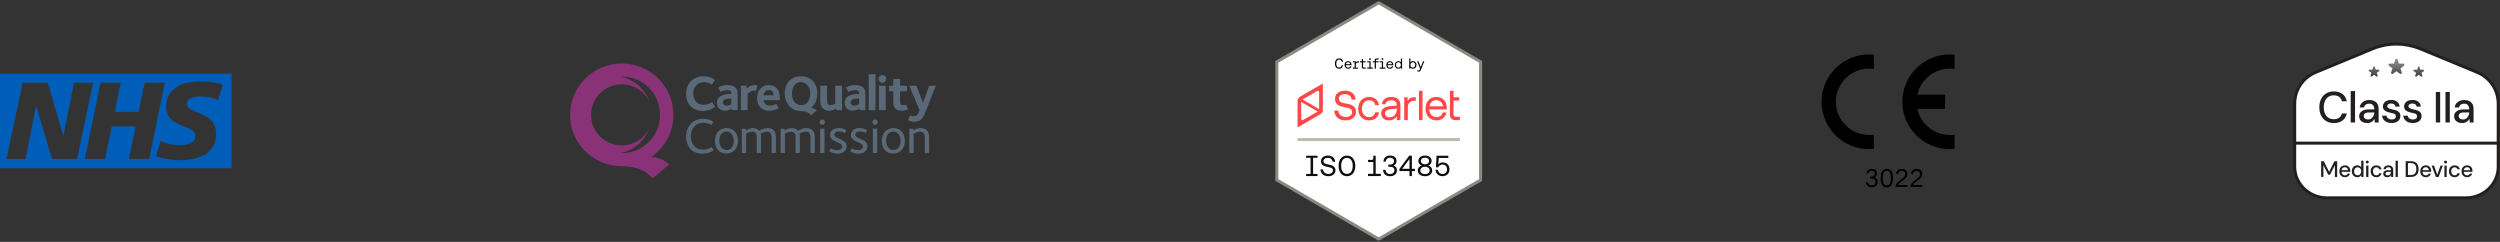 <svg width="827" height="80" viewBox="0 0 827 80" fill="none" xmlns="http://www.w3.org/2000/svg">
<rect x="0" y="0" width="827" height="80" fill="#333333" stroke="none"/>
<g clip-path="url(#clip0_8480_21013)">
<path d="M76.583 55.645V24.354H0V55.645H76.583ZM30.79 27.378L25.502 52.566H17.201L11.989 35.137H11.924L8.454 52.566H2.165L7.485 27.378H15.808L20.922 44.84H20.987L24.49 27.378H30.779H30.79ZM54.519 27.378L49.34 52.566H42.66L44.879 41.782H36.98L34.761 52.566H28.081L33.259 27.378H39.94L37.981 37.014H45.88L47.849 27.378H54.529H54.519ZM73.721 28.062L72.111 33.073C70.827 32.466 69.076 31.925 66.606 31.925C63.962 31.925 61.819 32.323 61.819 34.343C61.819 37.908 71.502 36.583 71.502 44.232C71.502 51.197 65.105 52.996 59.316 52.996C56.738 52.996 53.779 52.378 51.603 51.694L53.18 46.572C54.497 47.444 57.151 48.018 59.327 48.018C61.503 48.018 64.648 47.621 64.648 45.027C64.648 40.987 54.965 42.499 54.965 35.402C54.965 28.901 60.611 26.958 66.084 26.958C69.163 26.958 72.057 27.29 73.732 28.073L73.721 28.062Z" fill="#005EB8"/>
</g>
<g clip-path="url(#clip1_8480_21013)">
<path d="M240.397 42.361C238.041 42.361 236.516 44.07 236.516 46.599C236.516 49.128 238.02 50.805 240.276 50.805C242.531 50.805 244.14 49.128 244.14 46.599C244.14 44.07 242.652 42.361 240.391 42.361H240.397ZM240.36 49.619C238.972 49.619 237.936 48.386 237.936 46.547C237.936 44.707 238.856 43.521 240.312 43.521C241.769 43.521 242.721 44.765 242.721 46.609C242.721 48.454 241.869 49.619 240.36 49.619ZM289.455 39.534C288.971 39.534 288.587 39.915 288.587 40.396C288.587 40.877 288.971 41.264 289.455 41.264C289.939 41.264 290.322 40.882 290.322 40.396C290.322 39.91 289.939 39.534 289.455 39.534ZM232.52 49.504C230.059 49.504 228.524 47.738 228.524 45.031C228.524 42.324 230.364 40.61 232.641 40.61C234.213 40.61 235.196 41.274 235.333 41.358L235.985 40.328C235.853 40.198 234.765 39.299 232.557 39.299C229.481 39.299 226.988 41.462 226.988 45.167C226.988 48.872 229.349 50.832 232.341 50.832C234.602 50.832 235.969 49.802 236.085 49.672L235.433 48.642C235.312 48.71 234.129 49.504 232.525 49.504H232.52ZM295.581 42.361C293.225 42.361 291.7 44.07 291.7 46.599C291.7 49.128 293.204 50.805 295.46 50.805C297.715 50.805 299.319 49.128 299.319 46.599C299.319 44.07 297.831 42.361 295.575 42.361H295.581ZM295.544 49.619C294.156 49.619 293.12 48.386 293.12 46.547C293.12 44.707 294.04 43.521 295.491 43.521C296.942 43.521 297.899 44.765 297.899 46.609C297.899 48.454 297.048 49.619 295.538 49.619H295.544ZM304.609 42.361C303.236 42.361 302.216 43.093 302.085 43.176V42.575H300.812V50.623H302.232V44.258C302.3 44.206 303.32 43.558 304.356 43.558C304.856 43.558 305.277 43.74 305.492 43.96C305.907 44.378 305.929 45.042 305.929 46.055V50.628H307.348V45.956C307.348 44.66 307.317 43.829 306.544 43.061C306.291 42.816 305.723 42.366 304.603 42.366L304.609 42.361ZM253.941 42.361C252.722 42.361 251.801 42.873 251.134 43.291C250.766 42.795 250.161 42.361 249.141 42.361C247.868 42.361 246.764 43.108 246.664 43.176V42.575H245.392V50.623H246.811V44.221C246.927 44.159 247.9 43.558 248.883 43.558C249.367 43.558 249.719 43.709 249.94 43.923C250.361 44.357 250.34 45.089 250.34 46.165V50.623H251.744V46.118C251.744 45.47 251.744 44.587 251.607 44.237C251.791 44.122 252.764 43.558 253.747 43.558C254.231 43.558 254.604 43.694 254.851 43.976C255.272 44.425 255.256 45.423 255.256 45.92V50.623H256.676V45.951C256.676 44.655 256.644 43.824 255.871 43.056C255.619 42.81 255.051 42.361 253.931 42.361H253.941ZM271.309 50.617H272.729V42.57H271.309V50.617ZM272.014 39.534C271.53 39.534 271.141 39.915 271.141 40.396C271.141 40.877 271.525 41.264 272.014 41.264C272.503 41.264 272.881 40.882 272.881 40.396C272.881 39.91 272.497 39.534 272.014 39.534ZM266.777 42.361C265.557 42.361 264.636 42.873 263.969 43.291C263.601 42.795 263.001 42.361 261.981 42.361C260.709 42.361 259.604 43.108 259.505 43.176V42.575H258.232V50.623H259.652V44.221C259.773 44.159 260.74 43.558 261.723 43.558C262.207 43.558 262.56 43.709 262.78 43.923C263.201 44.357 263.185 45.089 263.185 46.165V50.623H264.589V46.118C264.589 45.47 264.589 44.587 264.452 44.237C264.636 44.122 265.609 43.558 266.592 43.558C267.076 43.558 267.444 43.694 267.697 43.976C268.112 44.425 268.096 45.423 268.096 45.92V50.623H269.516V45.951C269.516 44.655 269.484 43.824 268.712 43.056C268.464 42.81 267.891 42.361 266.771 42.361H266.777ZM276.026 44.55C276.026 43.95 276.53 43.469 277.514 43.469C278.497 43.469 279.338 43.95 279.438 44.017L279.969 43.072C279.885 43.004 278.986 42.356 277.414 42.356C275.757 42.356 274.59 43.27 274.59 44.634C274.59 47.195 278.586 46.829 278.586 48.475C278.586 49.191 277.903 49.672 277.03 49.672C275.863 49.672 275.042 49.159 274.874 49.055L274.338 50.037C274.443 50.121 275.51 50.832 277.114 50.832C278.718 50.832 280.074 49.938 280.074 48.37C280.074 45.81 276.026 46.092 276.026 44.55ZM288.755 50.617H290.175V42.57H288.755V50.617ZM282.919 44.55C282.919 43.95 283.418 43.469 284.407 43.469C285.396 43.469 286.226 43.95 286.331 44.017L286.863 43.072C286.778 43.004 285.879 42.356 284.307 42.356C282.651 42.356 281.483 43.27 281.483 44.634C281.483 47.195 285.48 46.829 285.48 48.475C285.48 49.191 284.796 49.672 283.923 49.672C282.756 49.672 281.93 49.159 281.767 49.055L281.231 50.037C281.331 50.121 282.404 50.832 284.007 50.832C285.611 50.832 286.962 49.938 286.962 48.37C286.962 45.81 282.919 46.092 282.919 44.55Z" fill="#5A6977"/>
<path d="M232.473 36.702C234.965 36.702 236.406 35.469 236.537 35.338L235.564 33.781C235.38 33.88 234.208 34.685 232.757 34.685C230.659 34.685 229.323 33.191 229.323 30.907C229.323 28.623 230.874 27.181 232.872 27.181C234.476 27.181 235.365 27.939 235.496 28.017L236.506 26.491C236.39 26.376 235.249 25.227 232.772 25.227C229.486 25.227 226.973 27.411 226.973 31.058C226.973 34.706 229.37 36.707 232.473 36.707V36.702ZM237.173 34.021C237.173 35.553 238.178 36.618 239.797 36.618C241.085 36.618 241.943 35.965 242.095 35.861V36.436H244.025V31.591C244.025 30.541 244.041 29.7 243.362 29.031C242.568 28.242 241.396 28.127 240.702 28.127C238.835 28.127 237.726 28.895 237.615 28.994L238.357 30.405C238.472 30.337 239.45 29.815 240.523 29.815C241.133 29.815 241.496 29.961 241.68 30.144C241.911 30.374 241.927 30.604 241.927 31.095H241.695C240.707 31.095 237.173 31.147 237.173 34.016V34.021ZM241.932 34.455C241.832 34.502 241.291 34.946 240.381 34.946C239.839 34.946 239.124 34.716 239.124 33.88C239.124 32.861 240.15 32.616 241.585 32.616H241.932V34.455ZM247.311 31.137C247.558 30.776 248.237 29.972 249.593 29.972C249.709 29.972 250.024 30.003 250.087 30.024L250.597 28.346C250.545 28.331 250.25 28.132 249.672 28.132C248.052 28.132 247.048 29.266 246.98 29.381V28.362H245.082V36.441H247.311V31.137ZM254.325 28.132C252.012 28.132 250.429 29.972 250.429 32.449C250.429 34.795 251.833 36.666 254.478 36.666C256.276 36.666 257.517 35.829 257.564 35.782L256.839 34.371C256.492 34.533 255.698 34.946 254.672 34.946C253.053 34.946 252.559 33.713 252.59 33.123H257.943C257.943 33.008 257.975 32.778 257.975 32.433C257.975 29.804 256.702 28.132 254.325 28.132ZM252.574 31.529C252.737 30.526 253.368 29.773 254.373 29.773C255.745 29.773 255.908 31.085 255.908 31.529H252.569H252.574ZM274.348 36.666C275.505 36.666 276.509 35.929 276.641 35.829V36.441H278.539V28.362H276.31V34.272C276.178 34.371 275.516 34.779 274.806 34.779C274.28 34.779 274.033 34.581 273.933 34.486C273.633 34.189 273.586 33.666 273.586 32.611V28.357H271.356V32.71C271.356 33.76 271.325 34.972 272.235 35.876C272.766 36.404 273.491 36.666 274.348 36.666ZM284.349 35.861V36.436H286.279V31.591C286.279 30.541 286.3 29.7 285.622 29.031C284.828 28.242 283.655 28.127 282.961 28.127C281.095 28.127 279.985 28.895 279.875 28.994L280.616 30.405C280.732 30.337 281.704 29.815 282.782 29.815C283.398 29.815 283.76 29.961 283.939 30.144C284.171 30.374 284.186 30.604 284.186 31.095H283.955C282.966 31.095 279.433 31.147 279.433 34.016C279.433 35.547 280.437 36.613 282.062 36.613C283.35 36.613 284.207 35.96 284.355 35.855L284.349 35.861ZM281.378 33.875C281.378 32.856 282.404 32.611 283.839 32.611H284.186V34.45C284.086 34.497 283.545 34.941 282.635 34.941C282.088 34.941 281.378 34.711 281.378 33.875ZM289.602 24.553H287.373V36.441H289.602V24.553ZM291.879 27.359C292.589 27.359 293.151 26.805 293.151 26.094C293.151 25.384 292.589 24.83 291.879 24.83C291.169 24.83 290.606 25.389 290.606 26.094C290.606 26.8 291.169 27.359 291.879 27.359ZM292.999 28.362H290.769V36.441H292.999V28.362ZM298.767 34.81C297.789 34.81 297.742 34.068 297.742 33.431V30.196H300.055V28.357H297.742V26.11H295.512V28.357H294.108V30.196H295.512V33.347C295.512 34.481 295.512 35.249 296.206 35.939C296.748 36.483 297.574 36.66 298.304 36.66C299.509 36.66 300.287 36.185 300.35 36.138L299.792 34.612C299.645 34.664 299.282 34.81 298.767 34.81ZM302.295 38.458C301.649 38.458 301.154 38.228 301.039 38.181L300.376 39.754C300.444 39.785 301.217 40.266 302.411 40.266C303.747 40.266 304.441 39.775 304.788 39.43C305.366 38.855 305.729 38.118 306.355 36.524L309.573 28.362H307.375L305.34 34.027L303.158 28.362H300.797L304.199 36.441C304.067 36.801 303.783 37.653 303.389 38.05C303.126 38.312 302.779 38.463 302.285 38.463L302.295 38.458ZM270.373 30.886C270.373 27.594 268.249 25.222 264.984 25.222C261.718 25.222 259.599 27.51 259.599 30.886C259.599 34.262 261.739 36.681 264.894 36.733C264.894 36.733 265.02 36.733 265.031 36.733C266.561 36.77 267.623 37.277 268.296 38.108C268.528 37.956 270.189 36.535 270.189 36.535C270.189 36.535 269.616 35.85 268.28 35.673C269.579 34.669 270.373 33.002 270.373 30.886ZM265.036 34.774C263.296 34.774 261.971 33.342 261.971 31.038C261.971 28.733 263.128 27.134 264.905 27.134C266.682 27.134 268.002 28.697 268.002 30.876C268.002 32.637 267.324 34.779 265.036 34.779V34.774Z" fill="#5A6977"/>
<path d="M215.546 51.867C219.915 48.789 222.776 43.721 222.776 37.993C222.776 28.608 215.12 21 205.676 21C196.233 21 188.582 28.608 188.582 37.993C188.582 47.378 196.233 54.987 205.676 54.987H206.165C210.713 55.065 213.837 56.565 215.835 59C216.503 58.561 221.351 54.417 221.351 54.417C221.351 54.417 219.615 52.332 215.551 51.867H215.546ZM205.303 50.639C209.636 49.761 213.18 46.689 214.736 42.634C214.725 42.628 214.715 42.634 214.704 42.639C213.011 45.884 209.609 48.1 205.681 48.1C200.066 48.1 195.517 43.574 195.517 37.993C195.517 32.413 200.066 27.887 205.681 27.887C209.609 27.887 213.011 30.108 214.704 33.348C214.715 33.358 214.725 33.364 214.736 33.348C213.18 29.288 209.636 26.22 205.303 25.342C205.445 25.342 205.587 25.332 205.729 25.332C212.691 25.332 218.333 30.996 218.333 37.983C218.333 44.969 212.691 50.639 205.729 50.639C205.587 50.639 205.445 50.634 205.303 50.629V50.639Z" fill="#893277"/>
</g>
<g clip-path="url(#clip2_8480_21013)">
<path d="M422.379 20.461L456.079 0.922L489.78 20.461V59.538L456.079 79.077L422.379 59.538V20.461Z" fill="white" stroke="#8D8881"/>
<path d="M435.83 51.516V52.205H434.37V57.544H435.83V58.233H432.062V57.544H433.534V52.205H432.062V51.516H435.83ZM439.421 58.294C437.855 58.294 436.848 57.4 436.804 56.038H437.667C437.734 56.95 438.442 57.538 439.438 57.538C440.334 57.538 440.937 57.105 440.937 56.394C440.937 55.683 440.4 55.422 439.139 55.211C437.75 54.983 436.97 54.461 436.97 53.366C436.97 52.272 437.889 51.455 439.239 51.455C440.666 51.455 441.612 52.261 441.684 53.499H440.821C440.738 52.711 440.102 52.211 439.233 52.211C438.364 52.211 437.8 52.616 437.8 53.316C437.8 54.016 438.326 54.249 439.609 54.461C440.976 54.683 441.767 55.238 441.767 56.316C441.767 57.477 440.799 58.294 439.427 58.294H439.421ZM445.563 58.294C443.908 58.294 442.807 56.972 442.807 54.877C442.807 52.783 443.908 51.461 445.563 51.461C447.217 51.461 448.335 52.794 448.335 54.877C448.335 56.961 447.228 58.294 445.563 58.294ZM445.563 57.522C446.758 57.522 447.483 56.544 447.483 54.872C447.483 53.2 446.758 52.222 445.563 52.222C444.368 52.222 443.659 53.183 443.659 54.872C443.659 56.561 444.384 57.522 445.563 57.522ZM455.079 51.516V57.488H456.772V58.238H452.528V57.488H454.288V53.522C454.194 53.588 454.078 53.616 453.934 53.616H452.545V52.894H453.845C454.144 52.894 454.293 52.644 454.293 52.316V51.511H455.079V51.516ZM460.933 54.738C461.514 54.855 462.1 55.344 462.1 56.372C462.1 57.516 461.232 58.294 459.815 58.294C458.399 58.294 457.541 57.499 457.541 56.161H458.332C458.343 57.044 458.952 57.572 459.859 57.572C460.689 57.572 461.276 57.083 461.276 56.316C461.276 55.616 460.828 55.172 459.832 55.172H459.251V54.45H459.749C460.695 54.45 461.154 53.961 461.154 53.277C461.154 52.594 460.579 52.172 459.815 52.172C459.052 52.172 458.438 52.683 458.432 53.45H457.641C457.657 52.222 458.576 51.455 459.81 51.455C461.149 51.455 461.979 52.177 461.979 53.249C461.979 54.077 461.541 54.566 460.938 54.738H460.933ZM467.058 58.233H466.255V56.588H462.936V55.866L466.156 51.505H467.052V55.844H468.048V56.583H467.052V58.227L467.058 58.233ZM466.255 52.577L463.838 55.849H466.255V52.577ZM472.447 54.761C473.183 54.933 473.758 55.522 473.758 56.433C473.758 57.516 472.862 58.294 471.384 58.294C469.907 58.294 469.011 57.516 469.011 56.433C469.011 55.561 469.547 54.944 470.311 54.761C469.691 54.616 469.193 54.038 469.193 53.244C469.193 52.188 470.056 51.461 471.384 51.461C472.712 51.461 473.575 52.188 473.575 53.244C473.575 54.011 473.077 54.616 472.447 54.761ZM470.023 53.244C470.023 53.905 470.571 54.349 471.39 54.349C472.209 54.349 472.757 53.911 472.757 53.244C472.757 52.577 472.209 52.15 471.39 52.15C470.571 52.15 470.023 52.588 470.023 53.244ZM471.39 57.599C472.308 57.599 472.939 57.088 472.939 56.372C472.939 55.655 472.308 55.155 471.39 55.155C470.471 55.155 469.841 55.666 469.841 56.372C469.841 57.077 470.483 57.599 471.39 57.599ZM477.343 53.733C478.616 53.733 479.496 54.655 479.496 55.988C479.496 57.477 478.433 58.283 477.222 58.283C475.766 58.283 474.936 57.316 474.87 56.144H475.661C475.739 56.922 476.292 57.566 477.222 57.566C477.968 57.566 478.682 57.038 478.682 55.999C478.682 55.088 478.118 54.444 477.227 54.444C476.834 54.444 476.043 54.561 475.766 55.355L474.992 55.333L475.213 51.511H479.114V52.249H475.949L475.794 54.372C476.187 53.883 476.751 53.727 477.343 53.727V53.733Z" fill="#0E0E0E"/>
<path fill-rule="evenodd" clip-rule="evenodd" d="M429.234 33.432C429.234 32.832 429.555 32.277 430.07 31.982L437.594 27.621V36.343C437.594 36.943 437.274 37.499 436.759 37.799L429.234 42.16V33.438V33.432ZM436.377 36.071V30.46C436.377 30.138 436.029 29.938 435.752 30.099L430.894 32.916L436.377 36.071ZM430.446 33.738V39.327C430.446 39.649 430.795 39.849 431.071 39.688L435.901 36.888L430.441 33.738H430.446ZM443.149 39.41C443.708 39.688 444.378 39.827 445.152 39.827H445.163C445.838 39.827 446.436 39.71 446.945 39.465C447.454 39.221 447.852 38.882 448.135 38.449C448.417 38.016 448.561 37.516 448.561 36.954C448.561 36.482 448.472 36.088 448.306 35.777C448.135 35.46 447.897 35.204 447.592 35.004C447.288 34.81 446.951 34.654 446.58 34.543C446.209 34.432 445.827 34.343 445.44 34.282C445.252 34.243 445.075 34.204 444.903 34.171C444.743 34.138 444.588 34.104 444.444 34.077C444.134 34.016 443.869 33.927 443.636 33.81C443.404 33.693 443.227 33.543 443.094 33.365C442.967 33.182 442.9 32.954 442.9 32.677C442.9 32.177 443.083 31.793 443.454 31.532C443.824 31.271 444.306 31.138 444.892 31.138C445.523 31.138 446.043 31.304 446.441 31.632C446.84 31.965 447.067 32.399 447.122 32.943H448.439C448.4 32.349 448.24 31.832 447.952 31.388C447.664 30.949 447.26 30.599 446.74 30.349C446.22 30.104 445.606 29.977 444.892 29.977C444.25 29.977 443.675 30.093 443.183 30.327C442.69 30.566 442.303 30.888 442.032 31.299C441.761 31.71 441.628 32.193 441.628 32.749C441.628 33.227 441.716 33.627 441.888 33.938C442.065 34.254 442.297 34.504 442.591 34.699C442.884 34.893 443.216 35.043 443.587 35.154C443.957 35.266 444.333 35.36 444.71 35.432C445.08 35.499 445.418 35.566 445.728 35.643C446.032 35.715 446.303 35.81 446.541 35.921C446.779 36.032 446.956 36.182 447.089 36.371C447.216 36.56 447.282 36.799 447.282 37.082C447.282 37.604 447.089 37.993 446.69 38.271C446.298 38.549 445.789 38.688 445.163 38.688C444.461 38.688 443.88 38.493 443.426 38.104C442.972 37.715 442.729 37.204 442.685 36.577H441.379C441.407 37.21 441.567 37.777 441.866 38.266C442.17 38.754 442.596 39.138 443.149 39.416V39.41ZM470.587 30.043H469.397V39.743H470.587V30.043ZM452.909 32.077C450.763 32.077 449.296 33.649 449.296 35.965C449.296 38.282 450.718 39.827 452.887 39.827C454.691 39.827 455.892 38.788 456.185 37.154H454.923C454.691 38.121 453.966 38.743 452.904 38.743C451.482 38.743 450.519 37.615 450.519 35.965C450.519 34.316 451.482 33.16 452.904 33.16C453.994 33.16 454.724 33.771 454.934 34.777H456.185C455.875 33.115 454.73 32.071 452.915 32.071L452.909 32.077ZM471.572 35.949C471.572 33.643 472.994 32.077 475.091 32.077C477.187 32.077 478.549 33.427 478.609 35.671C478.609 35.832 478.593 36.01 478.576 36.188H472.828V36.293C472.866 37.732 473.757 38.743 475.168 38.743C476.214 38.743 477.027 38.177 477.27 37.199H478.477C478.183 38.715 476.966 39.827 475.251 39.827C473.027 39.827 471.572 38.266 471.572 35.954V35.943V35.949ZM477.326 35.182C477.21 33.877 476.341 33.143 475.102 33.143C474.012 33.143 473.01 33.943 472.894 35.182H477.326ZM480.828 30.043H479.639V37.766C479.639 39.099 480.148 39.738 481.569 39.738H482.936V38.627H481.641C481.044 38.627 480.828 38.388 480.828 37.749V33.277H482.704V32.166H480.828V30.038V30.043ZM460.279 32.077C458.492 32.077 457.314 32.954 457.142 34.438H458.332C458.475 33.666 459.173 33.16 460.218 33.16C461.38 33.16 462.061 33.754 462.061 34.732V34.899L459.532 35.166C458.636 35.266 457.95 35.577 457.59 35.916C457.02 36.41 456.899 37.077 456.899 37.471C456.899 37.804 456.948 38.154 457.164 38.61C457.275 38.838 457.424 39.032 457.612 39.21C457.977 39.549 458.641 39.827 459.471 39.827C460.65 39.827 461.535 39.349 462.061 38.438V39.738H463.25V34.81C463.25 33.043 462.16 32.077 460.274 32.077H460.279ZM461.596 37.788C461.264 38.371 460.545 38.81 459.676 38.81C458.807 38.81 458.149 38.31 458.149 37.504C458.149 37.199 458.298 36.882 458.581 36.615C458.863 36.354 459.333 36.193 460.036 36.127L462.072 35.904C462.072 36.732 461.95 37.182 461.601 37.782L461.596 37.788ZM467.665 32.166C466.819 32.166 466.078 32.582 465.635 33.354V32.166H464.517V39.738H465.707V35.582C465.707 34.188 466.47 33.354 467.682 33.354H468.363V32.166H467.66H467.665Z" fill="#FF4747"/>
<path d="M429.23 46.166H482.932" stroke="#BEB9B1"/>
<path d="M443.012 22.738C442.116 22.738 441.602 22.105 441.602 21.027C441.602 19.949 442.122 19.316 443.029 19.316C443.693 19.316 444.163 19.727 444.291 20.444H443.853C443.737 19.949 443.455 19.699 443.029 19.699C442.387 19.699 442.028 20.183 442.028 21.027C442.028 21.872 442.371 22.355 443.012 22.355C443.45 22.355 443.732 22.11 443.848 21.61H444.285C444.158 22.333 443.693 22.738 443.007 22.738H443.012ZM447.085 21.572H445.192V21.594C445.209 22.061 445.497 22.388 445.961 22.388C446.304 22.388 446.576 22.205 446.653 21.888H447.051C446.957 22.377 446.553 22.738 445.989 22.738C445.259 22.738 444.777 22.233 444.777 21.488C444.777 20.744 445.248 20.238 445.934 20.238C446.62 20.238 447.074 20.677 447.09 21.399C447.09 21.438 447.09 21.522 447.079 21.577L447.085 21.572ZM445.939 20.583C445.58 20.583 445.253 20.844 445.215 21.238H446.67C446.631 20.816 446.343 20.583 445.939 20.583ZM449.287 20.266H449.552V20.649H449.237C448.667 20.649 448.501 21.088 448.501 21.477V22.355H449.215V22.716H447.566V22.355H448.114V20.627H447.566V20.266H448.484L448.501 20.677C448.612 20.483 448.833 20.266 449.292 20.266H449.287ZM451.788 22.71H451.14C450.67 22.71 450.504 22.505 450.504 22.072V20.622H449.857V20.261H450.504V19.572H450.897V20.261H451.754V20.622H450.897V22.066C450.897 22.272 450.969 22.349 451.179 22.349H451.793V22.71H451.788ZM453.204 19.838C453.038 19.838 452.905 19.716 452.905 19.538C452.905 19.372 453.038 19.238 453.204 19.238C453.37 19.238 453.503 19.366 453.503 19.538C453.503 19.716 453.375 19.838 453.204 19.838ZM453.392 22.349H454.133V22.71H452.263V22.349H452.999V20.622H452.263V20.261H453.392V22.349ZM455.146 22.71H454.753V20.622H454.111V20.261H454.753V19.988C454.753 19.555 454.936 19.349 455.389 19.349H456.031V19.71H455.417C455.223 19.71 455.151 19.794 455.151 19.977V20.261H456.037V20.622H455.151V22.71H455.146ZM457.326 19.838C457.16 19.838 457.027 19.716 457.027 19.538C457.027 19.372 457.16 19.238 457.326 19.238C457.492 19.238 457.625 19.366 457.625 19.538C457.625 19.716 457.497 19.838 457.326 19.838ZM457.514 22.349H458.255V22.71H456.385V22.349H457.121V20.622H456.385V20.261H457.514V22.349ZM460.889 21.572H458.997V21.594C459.013 22.061 459.301 22.388 459.766 22.388C460.109 22.388 460.38 22.205 460.457 21.888H460.856C460.762 22.377 460.358 22.738 459.794 22.738C459.063 22.738 458.587 22.233 458.587 21.488C458.587 20.744 459.058 20.238 459.744 20.238C460.43 20.238 460.883 20.677 460.9 21.399C460.9 21.438 460.9 21.522 460.889 21.577V21.572ZM459.744 20.583C459.384 20.583 459.058 20.844 459.019 21.238H460.48C460.441 20.816 460.153 20.583 459.749 20.583H459.744ZM463.412 20.638V19.349H463.805V22.71H463.467L463.412 22.316C463.252 22.544 462.986 22.738 462.577 22.738C461.902 22.738 461.404 22.283 461.404 21.488C461.404 20.738 461.902 20.238 462.577 20.238C462.986 20.238 463.263 20.405 463.412 20.638ZM462.61 22.388C463.086 22.388 463.412 22.016 463.412 21.494C463.412 20.972 463.086 20.583 462.61 20.583C462.134 20.583 461.802 20.955 461.802 21.483C461.802 22.011 462.128 22.383 462.61 22.383V22.388ZM467.401 20.233C468.076 20.233 468.574 20.688 468.574 21.483C468.574 22.233 468.076 22.733 467.401 22.733C466.992 22.733 466.715 22.566 466.566 22.327L466.516 22.699H466.178V19.338H466.571V20.644C466.732 20.416 466.997 20.222 467.407 20.222L467.401 20.233ZM467.362 22.388C467.844 22.388 468.17 22.016 468.17 21.488C468.17 20.96 467.844 20.588 467.362 20.588C466.881 20.588 466.56 20.96 466.56 21.483C466.56 22.005 466.887 22.394 467.362 22.394V22.388ZM469.421 23.672H468.878V23.311H469.288C469.515 23.311 469.548 23.255 469.642 23.022L469.764 22.722L468.79 20.261H469.205L469.991 22.216L470.754 20.261H471.169L470.007 23.122C469.852 23.511 469.764 23.672 469.421 23.672Z" fill="black"/>
</g>
<g clip-path="url(#clip3_8480_21013)">
<path fill-rule="evenodd" clip-rule="evenodd" d="M619.868 49.264C619.346 49.316 618.821 49.342 618.296 49.342C609.617 49.342 602.582 42.326 602.582 33.671C602.582 25.016 609.617 18 618.296 18C618.821 18 619.346 18.027 619.868 18.078V22.78C619.346 22.715 618.821 22.69 618.296 22.701C612.221 22.701 607.296 27.613 607.296 33.671C607.296 39.73 612.221 44.641 618.296 44.641C618.821 44.652 619.346 44.625 619.868 44.563V49.264Z" fill="black"/>
<path fill-rule="evenodd" clip-rule="evenodd" d="M646.583 49.264C646.061 49.316 645.536 49.342 645.011 49.342C636.332 49.342 629.297 42.326 629.297 33.671C629.297 25.016 636.332 18 645.011 18C645.536 18 646.061 18.027 646.583 18.078V22.78C646.061 22.715 645.536 22.69 645.011 22.701C639.844 22.701 635.374 26.287 634.266 31.32H643.44V36.022H634.266C635.374 41.056 639.844 44.641 645.011 44.641C645.536 44.652 646.061 44.625 646.583 44.563V49.264Z" fill="black"/>
<path d="M617.384 57.27C617.497 56.851 617.714 56.513 618.036 56.254C618.358 55.996 618.756 55.867 619.227 55.867C619.699 55.867 620.123 55.994 620.431 56.248C620.739 56.502 620.891 56.876 620.891 57.368C620.891 57.973 620.618 58.407 620.071 58.669C620.363 58.744 620.616 58.904 620.83 59.152C621.044 59.4 621.151 59.724 621.151 60.127C621.151 60.688 620.97 61.134 620.612 61.467C620.252 61.799 619.765 61.965 619.15 61.965C618.625 61.965 618.187 61.818 617.835 61.521C617.483 61.227 617.261 60.829 617.172 60.327L617.813 60.214C617.888 60.559 618.041 60.829 618.273 61.028C618.506 61.225 618.798 61.325 619.15 61.325C619.54 61.325 619.851 61.219 620.084 61.006C620.316 60.793 620.433 60.495 620.433 60.114C620.433 59.785 620.315 59.522 620.079 59.324C619.843 59.127 619.534 59.026 619.152 59.026C618.987 59.026 618.814 59.048 618.635 59.094L618.691 58.455C619.089 58.455 619.367 58.422 619.529 58.354C619.691 58.287 619.824 58.199 619.934 58.091C620.043 57.983 620.12 57.87 620.165 57.754C620.211 57.638 620.233 57.513 620.233 57.378C620.233 57.094 620.134 56.876 619.934 56.727C619.736 56.579 619.494 56.503 619.21 56.503C618.633 56.503 618.239 56.795 618.03 57.378L617.389 57.265L617.384 57.27Z" fill="black"/>
<path d="M622.105 58.918C622.105 56.878 622.791 55.857 624.162 55.857C625.534 55.857 626.219 56.87 626.219 58.896C626.219 59.921 626.043 60.694 625.691 61.217C625.339 61.74 624.829 62.002 624.162 62.002C623.496 62.002 622.985 61.74 622.633 61.217C622.281 60.694 622.105 59.927 622.105 58.918ZM625.5 58.929C625.5 57.307 625.05 56.495 624.15 56.495C623.249 56.495 622.824 57.299 622.824 58.906C622.824 60.512 623.27 61.361 624.161 61.361C625.052 61.361 625.498 60.549 625.498 58.927L625.5 58.929Z" fill="black"/>
<path d="M627.188 57.461C627.277 56.961 627.493 56.57 627.834 56.289C628.175 56.009 628.604 55.869 629.121 55.869C629.675 55.869 630.12 56.023 630.453 56.328C630.786 56.636 630.953 57.038 630.953 57.54C630.953 57.809 630.911 58.051 630.824 58.264C630.738 58.477 630.598 58.688 630.403 58.897C630.208 59.107 629.767 59.477 629.077 60.006C628.687 60.298 628.414 60.527 628.256 60.691C628.099 60.856 627.978 61.023 627.897 61.196H630.966V61.835H626.996C627.034 61.447 627.161 61.091 627.378 60.77C627.595 60.448 628.033 60.03 628.693 59.514C629.345 59.021 629.765 58.649 629.952 58.398C630.139 58.148 630.233 57.87 630.233 57.563C630.233 57.234 630.136 56.977 629.941 56.789C629.746 56.603 629.47 56.508 629.11 56.508C628.442 56.508 628.027 56.864 627.862 57.574L627.188 57.461Z" fill="black"/>
<path d="M632.11 57.461C632.199 56.961 632.415 56.57 632.756 56.289C633.097 56.009 633.526 55.869 634.043 55.869C634.597 55.869 635.042 56.023 635.375 56.328C635.708 56.636 635.875 57.038 635.875 57.54C635.875 57.809 635.832 58.051 635.746 58.264C635.66 58.477 635.52 58.688 635.325 58.897C635.13 59.107 634.688 59.477 633.999 60.006C633.609 60.298 633.335 60.527 633.178 60.691C633.021 60.856 632.9 61.023 632.818 61.196H635.887V61.835H631.918C631.956 61.447 632.083 61.091 632.3 60.77C632.517 60.448 632.955 60.03 633.615 59.514C634.267 59.021 634.687 58.649 634.874 58.398C635.061 58.148 635.155 57.87 635.155 57.563C635.155 57.234 635.058 56.977 634.863 56.789C634.668 56.603 634.391 56.508 634.032 56.508C633.364 56.508 632.949 56.864 632.784 57.574L632.11 57.461Z" fill="black"/>
</g>
<g clip-path="url(#clip4_8480_21013)">
<path d="M759.082 55.07V34.3C759.082 29.76 761.822 25.67 766.012 23.93L784.842 16.14C789.902 14.05 795.592 14.05 800.652 16.14L819.482 23.93C823.682 25.67 826.412 29.76 826.412 34.3V55.07C826.412 55.35 826.402 55.64 826.382 55.92C825.972 61.36 821.182 65.44 815.722 65.44H769.772C764.312 65.44 759.522 61.36 759.112 55.92C759.092 55.64 759.082 55.36 759.082 55.07Z" fill="white"/>
<path d="M815.722 65.941H769.772C763.942 65.941 759.042 61.56 758.612 55.961C758.592 55.67 758.582 55.37 758.582 55.081V34.31C758.582 29.55 761.422 25.3 765.822 23.48L784.652 15.681C789.872 13.521 795.622 13.521 800.842 15.681L819.672 23.471C824.072 25.291 826.912 29.541 826.912 34.3V55.071C826.912 55.37 826.902 55.66 826.882 55.95C826.462 61.55 821.562 65.941 815.722 65.941ZM792.752 15.06C790.142 15.06 787.522 15.57 785.042 16.601L766.202 24.401C762.182 26.061 759.582 29.951 759.582 34.31V55.081C759.582 55.35 759.592 55.62 759.612 55.891C759.992 60.971 764.462 64.951 769.772 64.951H815.722C821.042 64.951 825.502 60.971 825.882 55.891C825.902 55.62 825.912 55.35 825.912 55.081V34.31C825.912 29.96 823.312 26.07 819.292 24.401L800.462 16.61C797.972 15.581 795.362 15.07 792.752 15.07V15.06Z" fill="#231F20"/>
<path d="M767.832 58.54V53.32H768.712L770.472 56.84L772.242 53.32H773.132V58.54H772.382V54.63L770.762 57.81H770.192L768.582 54.64V58.54H767.832Z" fill="#231F20"/>
<path d="M775.682 58.631C775.322 58.631 775.012 58.551 774.732 58.381C774.452 58.221 774.242 57.991 774.082 57.691C773.922 57.401 773.852 57.051 773.852 56.661C773.852 56.271 773.932 55.921 774.082 55.631C774.232 55.331 774.452 55.101 774.732 54.941C775.012 54.771 775.332 54.691 775.702 54.691C776.072 54.691 776.382 54.771 776.652 54.941C776.912 55.101 777.122 55.321 777.262 55.591C777.402 55.861 777.472 56.161 777.472 56.481V56.641C777.472 56.701 777.472 56.761 777.452 56.831H774.392V56.311H776.722C776.702 56.001 776.602 55.761 776.412 55.581C776.222 55.401 775.972 55.311 775.692 55.311C775.492 55.311 775.302 55.361 775.132 55.451C774.962 55.541 774.832 55.681 774.732 55.851C774.632 56.021 774.582 56.251 774.582 56.521V56.731C774.582 57.011 774.632 57.241 774.732 57.431C774.832 57.621 774.962 57.761 775.132 57.861C775.302 57.961 775.482 58.011 775.692 58.011C775.932 58.011 776.132 57.961 776.282 57.851C776.442 57.751 776.552 57.601 776.622 57.431H777.372C777.312 57.661 777.202 57.861 777.042 58.041C776.892 58.221 776.702 58.361 776.472 58.471C776.252 58.571 775.992 58.631 775.692 58.631H775.682Z" fill="#231F20"/>
<path d="M779.77 58.63C779.42 58.63 779.1 58.54 778.83 58.37C778.56 58.2 778.35 57.96 778.2 57.67C778.05 57.37 777.98 57.04 777.98 56.66C777.98 56.28 778.05 55.94 778.2 55.64C778.35 55.34 778.56 55.11 778.84 54.94C779.12 54.77 779.43 54.69 779.78 54.69C780.08 54.69 780.34 54.75 780.57 54.87C780.8 54.99 780.96 55.15 781.09 55.36V53.18H781.84V58.55H781.17L781.1 57.96C781.02 58.08 780.92 58.19 780.8 58.29C780.68 58.39 780.53 58.48 780.37 58.54C780.2 58.6 780.01 58.64 779.78 58.64L779.77 58.63ZM779.91 57.98C780.14 57.98 780.35 57.92 780.52 57.81C780.69 57.7 780.83 57.54 780.93 57.35C781.03 57.15 781.08 56.92 781.08 56.66C781.08 56.4 781.03 56.17 780.93 55.97C780.83 55.77 780.7 55.62 780.52 55.51C780.34 55.4 780.14 55.35 779.91 55.35C779.68 55.35 779.48 55.4 779.3 55.51C779.12 55.62 778.98 55.77 778.89 55.97C778.79 56.17 778.74 56.4 778.74 56.66C778.74 56.92 778.79 57.16 778.89 57.36C778.99 57.56 779.12 57.71 779.3 57.82C779.48 57.93 779.68 57.99 779.91 57.99V57.98Z" fill="#231F20"/>
<path d="M783.092 54.071C782.952 54.071 782.832 54.031 782.742 53.941C782.652 53.851 782.602 53.741 782.602 53.601C782.602 53.461 782.652 53.361 782.742 53.271C782.832 53.181 782.952 53.141 783.092 53.141C783.232 53.141 783.352 53.181 783.442 53.271C783.532 53.361 783.582 53.471 783.582 53.601C783.582 53.731 783.532 53.851 783.442 53.941C783.352 54.031 783.232 54.071 783.092 54.071ZM782.722 58.541V54.781H783.472V58.541H782.722Z" fill="#231F20"/>
<path d="M786.081 58.631C785.721 58.631 785.401 58.551 785.121 58.381C784.831 58.221 784.611 57.991 784.451 57.691C784.291 57.391 784.211 57.051 784.211 56.681C784.211 56.281 784.291 55.941 784.451 55.641C784.611 55.341 784.831 55.111 785.121 54.951C785.411 54.781 785.731 54.701 786.081 54.701C786.541 54.701 786.931 54.821 787.231 55.061C787.531 55.301 787.731 55.621 787.811 56.021H787.041C786.991 55.811 786.881 55.641 786.701 55.521C786.521 55.401 786.311 55.341 786.071 55.341C785.871 55.341 785.691 55.391 785.521 55.491C785.351 55.591 785.221 55.741 785.121 55.931C785.021 56.131 784.971 56.371 784.971 56.661C784.971 56.871 785.001 57.061 785.061 57.231C785.121 57.401 785.201 57.541 785.291 57.651C785.391 57.761 785.511 57.841 785.641 57.901C785.771 57.961 785.921 57.991 786.071 57.991C786.231 57.991 786.381 57.961 786.511 57.911C786.641 57.861 786.761 57.781 786.851 57.681C786.941 57.581 787.001 57.461 787.041 57.311H787.811C787.731 57.701 787.531 58.021 787.221 58.261C786.911 58.501 786.531 58.631 786.071 58.631H786.081Z" fill="#231F20"/>
<path d="M789.741 58.631C789.431 58.631 789.181 58.581 788.971 58.471C788.771 58.371 788.611 58.231 788.521 58.051C788.421 57.871 788.371 57.681 788.371 57.471C788.371 57.231 788.431 57.021 788.561 56.841C788.691 56.661 788.871 56.531 789.111 56.431C789.351 56.341 789.641 56.291 789.971 56.291H790.941C790.941 56.071 790.911 55.891 790.841 55.751C790.771 55.611 790.681 55.501 790.551 55.421C790.421 55.351 790.261 55.311 790.071 55.311C789.851 55.311 789.651 55.361 789.501 55.471C789.341 55.581 789.241 55.741 789.201 55.961H788.451C788.481 55.691 788.571 55.461 788.721 55.271C788.871 55.081 789.071 54.941 789.301 54.841C789.541 54.741 789.791 54.691 790.061 54.691C790.411 54.691 790.711 54.751 790.951 54.881C791.191 55.001 791.371 55.181 791.491 55.411C791.611 55.641 791.671 55.911 791.671 56.221V58.551H791.021L790.961 57.921C790.911 58.021 790.851 58.111 790.771 58.201C790.691 58.291 790.601 58.371 790.501 58.431C790.401 58.491 790.281 58.551 790.151 58.581C790.021 58.621 789.871 58.641 789.711 58.641L789.741 58.631ZM789.891 58.021C790.051 58.021 790.191 57.991 790.321 57.921C790.451 57.861 790.561 57.771 790.651 57.651C790.741 57.531 790.811 57.411 790.861 57.271C790.911 57.131 790.941 56.981 790.941 56.831L790.051 56.821C789.831 56.821 789.661 56.841 789.521 56.891C789.391 56.941 789.291 57.011 789.231 57.101C789.171 57.191 789.141 57.301 789.141 57.421C789.141 57.541 789.171 57.641 789.231 57.731C789.291 57.821 789.371 57.891 789.481 57.941C789.591 57.991 789.721 58.011 789.871 58.011L789.891 58.021Z" fill="#231F20"/>
<path d="M792.461 58.54V53.17H793.211V58.54H792.461Z" fill="#231F20"/>
<path d="M795.801 58.54V53.32H797.401C798.011 53.32 798.511 53.43 798.911 53.64C799.311 53.85 799.601 54.16 799.791 54.55C799.981 54.94 800.081 55.4 800.081 55.94C800.081 56.48 799.981 56.94 799.791 57.33C799.601 57.72 799.301 58.02 798.911 58.23C798.511 58.44 798.011 58.55 797.401 58.55H795.801V58.54ZM796.551 57.91H797.381C797.861 57.91 798.241 57.83 798.521 57.67C798.811 57.51 799.011 57.28 799.131 56.99C799.251 56.7 799.311 56.34 799.311 55.94C799.311 55.54 799.251 55.17 799.131 54.87C799.011 54.57 798.801 54.34 798.521 54.18C798.231 54.02 797.851 53.94 797.381 53.94H796.551V57.9V57.91Z" fill="#231F20"/>
<path d="M802.451 58.631C802.091 58.631 801.781 58.551 801.501 58.381C801.221 58.221 801.011 57.991 800.851 57.691C800.691 57.401 800.621 57.051 800.621 56.661C800.621 56.271 800.701 55.921 800.851 55.631C801.001 55.331 801.221 55.101 801.501 54.941C801.781 54.771 802.101 54.691 802.471 54.691C802.841 54.691 803.151 54.771 803.421 54.941C803.681 55.101 803.891 55.321 804.031 55.591C804.171 55.861 804.241 56.161 804.241 56.481V56.641C804.241 56.701 804.241 56.761 804.221 56.831H801.161V56.311H803.491C803.471 56.001 803.371 55.761 803.181 55.581C802.991 55.401 802.741 55.311 802.461 55.311C802.261 55.311 802.071 55.361 801.901 55.451C801.731 55.541 801.601 55.681 801.501 55.851C801.401 56.021 801.351 56.251 801.351 56.521V56.731C801.351 57.011 801.401 57.241 801.501 57.431C801.601 57.621 801.731 57.761 801.901 57.861C802.071 57.961 802.251 58.011 802.461 58.011C802.701 58.011 802.901 57.961 803.051 57.851C803.211 57.751 803.321 57.601 803.391 57.431H804.141C804.081 57.661 803.971 57.861 803.811 58.041C803.661 58.221 803.471 58.361 803.241 58.471C803.021 58.571 802.761 58.631 802.461 58.631H802.451Z" fill="#231F20"/>
<path d="M805.803 58.541L804.383 54.781H805.173L806.243 57.821L807.323 54.781H808.093L806.683 58.541H805.803Z" fill="#231F20"/>
<path d="M808.994 54.071C808.854 54.071 808.734 54.031 808.644 53.941C808.554 53.851 808.504 53.741 808.504 53.601C808.504 53.461 808.554 53.361 808.644 53.271C808.734 53.181 808.854 53.141 808.994 53.141C809.134 53.141 809.254 53.181 809.344 53.271C809.434 53.361 809.484 53.471 809.484 53.601C809.484 53.731 809.434 53.851 809.344 53.941C809.254 54.031 809.134 54.071 808.994 54.071ZM808.614 58.541V54.781H809.364V58.541H808.614Z" fill="#231F20"/>
<path d="M811.983 58.631C811.623 58.631 811.303 58.551 811.023 58.381C810.733 58.221 810.513 57.991 810.353 57.691C810.193 57.391 810.113 57.051 810.113 56.681C810.113 56.281 810.193 55.941 810.353 55.641C810.513 55.341 810.733 55.111 811.023 54.951C811.313 54.781 811.633 54.701 811.983 54.701C812.443 54.701 812.833 54.821 813.133 55.061C813.433 55.301 813.633 55.621 813.713 56.021H812.943C812.893 55.811 812.783 55.641 812.603 55.521C812.423 55.401 812.213 55.341 811.973 55.341C811.773 55.341 811.593 55.391 811.423 55.491C811.253 55.591 811.123 55.741 811.023 55.931C810.923 56.131 810.873 56.371 810.873 56.661C810.873 56.871 810.903 57.061 810.963 57.231C811.023 57.401 811.103 57.541 811.193 57.651C811.293 57.761 811.413 57.841 811.543 57.901C811.673 57.961 811.823 57.991 811.973 57.991C812.133 57.991 812.283 57.961 812.413 57.911C812.543 57.861 812.663 57.781 812.753 57.681C812.843 57.581 812.903 57.461 812.943 57.311H813.713C813.633 57.701 813.433 58.021 813.123 58.261C812.813 58.501 812.433 58.631 811.973 58.631H811.983Z" fill="#231F20"/>
<path d="M816.103 58.631C815.743 58.631 815.433 58.551 815.153 58.381C814.873 58.221 814.663 57.991 814.503 57.691C814.343 57.401 814.273 57.051 814.273 56.661C814.273 56.271 814.353 55.921 814.503 55.631C814.653 55.331 814.873 55.101 815.153 54.941C815.433 54.771 815.753 54.691 816.123 54.691C816.493 54.691 816.803 54.771 817.073 54.941C817.333 55.101 817.543 55.321 817.683 55.591C817.823 55.861 817.893 56.161 817.893 56.481V56.641C817.893 56.701 817.893 56.761 817.873 56.831H814.813V56.311H817.143C817.123 56.001 817.023 55.761 816.833 55.581C816.643 55.401 816.393 55.311 816.113 55.311C815.913 55.311 815.723 55.361 815.553 55.451C815.383 55.541 815.253 55.681 815.153 55.851C815.053 56.021 815.003 56.251 815.003 56.521V56.731C815.003 57.011 815.053 57.241 815.153 57.431C815.253 57.621 815.383 57.761 815.553 57.861C815.723 57.961 815.903 58.011 816.113 58.011C816.353 58.011 816.553 57.961 816.703 57.851C816.863 57.751 816.973 57.601 817.043 57.431H817.793C817.733 57.661 817.623 57.861 817.463 58.041C817.313 58.221 817.123 58.361 816.893 58.471C816.673 58.571 816.413 58.631 816.113 58.631H816.103Z" fill="#231F20"/>
<path d="M793.122 19.69L793.562 21.05H794.992C795.372 21.05 795.532 21.53 795.222 21.76L794.062 22.6L794.502 23.96C794.622 24.32 794.202 24.62 793.902 24.4L792.742 23.56L791.582 24.4C791.272 24.62 790.862 24.32 790.982 23.96L791.422 22.6L790.262 21.76C789.952 21.54 790.112 21.05 790.492 21.05H791.922L792.362 19.69C792.482 19.33 792.992 19.33 793.102 19.69H793.122ZM799.892 22.13L799.592 23.05H798.622C798.362 23.05 798.262 23.38 798.462 23.53L799.242 24.1L798.942 25.02C798.862 25.26 799.142 25.47 799.352 25.32L800.132 24.75L800.912 25.32C801.122 25.47 801.402 25.27 801.322 25.02L801.022 24.1L801.802 23.53C802.012 23.38 801.902 23.05 801.642 23.05H800.672L800.372 22.13C800.292 21.89 799.952 21.89 799.872 22.13H799.892ZM785.102 22.13L784.802 23.05H783.832C783.572 23.05 783.472 23.38 783.672 23.53L784.452 24.1L784.152 25.02C784.072 25.26 784.352 25.47 784.562 25.32L785.342 24.75L786.122 25.32C786.332 25.47 786.612 25.27 786.532 25.02L786.232 24.1L787.012 23.53C787.222 23.38 787.112 23.05 786.852 23.05H785.882L785.582 22.13C785.502 21.89 785.162 21.89 785.082 22.13H785.102Z" fill="url(#paint0_linear_8480_21013)"/>
<path d="M826.424 46.85H759.184V47.85H826.424V46.85Z" fill="#231F20"/>
<path d="M772.02 40.7C771.04 40.7 770.19 40.48 769.47 40.04C768.75 39.6 768.2 38.99 767.81 38.21C767.43 37.43 767.23 36.51 767.23 35.48C767.23 34.45 767.42 33.54 767.81 32.75C768.19 31.96 768.75 31.35 769.47 30.91C770.19 30.47 771.04 30.25 772.02 30.25C773.19 30.25 774.15 30.53 774.9 31.1C775.65 31.67 776.11 32.47 776.31 33.5H774.71C774.57 32.9 774.27 32.43 773.83 32.07C773.39 31.71 772.78 31.54 772.01 31.54C771.33 31.54 770.74 31.7 770.25 32.02C769.76 32.34 769.38 32.79 769.11 33.38C768.84 33.97 768.71 34.67 768.71 35.49C768.71 36.31 768.84 37.01 769.11 37.6C769.38 38.19 769.76 38.64 770.25 38.96C770.74 39.27 771.33 39.43 772.01 39.43C772.78 39.43 773.39 39.26 773.83 38.92C774.27 38.58 774.57 38.11 774.71 37.53H776.31C776.12 38.53 775.65 39.31 774.9 39.87C774.15 40.43 773.19 40.71 772.02 40.71V40.7Z" fill="#231F20"/>
<path d="M777.609 40.521V30.131H779.049V40.521H777.609Z" fill="#231F20"/>
<path d="M783.07 40.7C782.47 40.7 781.98 40.6 781.58 40.4C781.18 40.2 780.89 39.93 780.7 39.59C780.51 39.25 780.41 38.88 780.41 38.47C780.41 38 780.53 37.59 780.79 37.25C781.05 36.91 781.4 36.65 781.86 36.46C782.32 36.28 782.88 36.19 783.53 36.19H785.41C785.41 35.77 785.35 35.42 785.22 35.14C785.09 34.86 784.91 34.65 784.66 34.51C784.41 34.37 784.1 34.29 783.73 34.29C783.3 34.29 782.93 34.39 782.62 34.6C782.31 34.81 782.12 35.12 782.04 35.54H780.6C780.66 35.02 780.83 34.58 781.13 34.21C781.42 33.84 781.8 33.57 782.26 33.37C782.72 33.18 783.21 33.08 783.73 33.08C784.41 33.08 784.99 33.2 785.45 33.44C785.91 33.68 786.26 34.02 786.5 34.46C786.74 34.9 786.85 35.42 786.85 36.03V40.53H785.59L785.47 39.3C785.37 39.49 785.25 39.68 785.1 39.85C784.95 40.02 784.78 40.17 784.58 40.3C784.38 40.43 784.16 40.52 783.91 40.6C783.66 40.68 783.38 40.71 783.06 40.71L783.07 40.7ZM783.35 39.53C783.66 39.53 783.94 39.47 784.19 39.34C784.44 39.21 784.65 39.04 784.83 38.82C785.01 38.6 785.14 38.35 785.24 38.08C785.34 37.81 785.39 37.53 785.4 37.23V37.2H783.68C783.26 37.2 782.92 37.25 782.66 37.34C782.41 37.44 782.22 37.57 782.1 37.75C781.98 37.93 781.93 38.13 781.93 38.36C781.93 38.59 781.99 38.79 782.1 38.97C782.21 39.14 782.37 39.28 782.59 39.37C782.81 39.46 783.06 39.51 783.35 39.51V39.53Z" fill="#231F20"/>
<path d="M791.169 40.7C790.539 40.7 789.989 40.6 789.529 40.391C789.069 40.181 788.709 39.901 788.449 39.541C788.189 39.181 788.019 38.751 787.969 38.261H789.429C789.479 38.49 789.569 38.7 789.709 38.891C789.849 39.081 790.039 39.24 790.289 39.35C790.539 39.471 790.829 39.52 791.179 39.52C791.489 39.52 791.739 39.471 791.949 39.38C792.159 39.291 792.309 39.16 792.409 39.001C792.509 38.84 792.559 38.67 792.559 38.49C792.559 38.221 792.499 38.02 792.369 37.88C792.239 37.74 792.049 37.63 791.789 37.541C791.529 37.45 791.219 37.38 790.849 37.321C790.529 37.251 790.219 37.17 789.899 37.071C789.579 36.971 789.299 36.85 789.059 36.691C788.809 36.531 788.619 36.34 788.479 36.111C788.339 35.88 788.259 35.59 788.259 35.24C788.259 34.831 788.369 34.45 788.579 34.12C788.799 33.791 789.109 33.531 789.529 33.34C789.949 33.151 790.429 33.06 790.989 33.06C791.799 33.06 792.449 33.251 792.939 33.63C793.429 34.011 793.719 34.56 793.819 35.27H792.419C792.369 34.941 792.229 34.691 791.979 34.511C791.729 34.331 791.399 34.24 790.979 34.24C790.559 34.24 790.249 34.321 790.029 34.49C789.809 34.66 789.699 34.87 789.699 35.13C789.699 35.3 789.759 35.461 789.889 35.59C790.019 35.721 790.199 35.84 790.449 35.941C790.689 36.041 790.989 36.12 791.339 36.191C791.849 36.291 792.309 36.41 792.709 36.56C793.109 36.711 793.439 36.92 793.679 37.2C793.919 37.48 794.049 37.88 794.049 38.401C794.049 38.861 793.929 39.261 793.699 39.611C793.459 39.95 793.129 40.221 792.699 40.41C792.269 40.6 791.769 40.7 791.189 40.7H791.169Z" fill="#231F20"/>
<path d="M798.18 40.7C797.55 40.7 797 40.6 796.54 40.391C796.08 40.181 795.72 39.901 795.46 39.541C795.2 39.181 795.03 38.751 794.98 38.261H796.44C796.49 38.49 796.58 38.7 796.72 38.891C796.86 39.081 797.05 39.24 797.3 39.35C797.55 39.471 797.84 39.52 798.19 39.52C798.5 39.52 798.75 39.471 798.96 39.38C799.17 39.291 799.32 39.16 799.42 39.001C799.52 38.84 799.57 38.67 799.57 38.49C799.57 38.221 799.51 38.02 799.38 37.88C799.25 37.74 799.06 37.63 798.8 37.541C798.54 37.45 798.23 37.38 797.86 37.321C797.54 37.251 797.23 37.17 796.91 37.071C796.59 36.971 796.31 36.85 796.07 36.691C795.82 36.531 795.63 36.34 795.49 36.111C795.35 35.88 795.27 35.59 795.27 35.24C795.27 34.831 795.38 34.45 795.59 34.12C795.81 33.791 796.12 33.531 796.54 33.34C796.96 33.151 797.44 33.06 798 33.06C798.81 33.06 799.46 33.251 799.95 33.63C800.44 34.011 800.73 34.56 800.83 35.27H799.43C799.38 34.941 799.24 34.691 798.99 34.511C798.74 34.331 798.41 34.24 797.99 34.24C797.57 34.24 797.26 34.321 797.04 34.49C796.82 34.66 796.71 34.87 796.71 35.13C796.71 35.3 796.77 35.461 796.9 35.59C797.03 35.721 797.21 35.84 797.46 35.941C797.7 36.041 798 36.12 798.35 36.191C798.86 36.291 799.32 36.41 799.72 36.56C800.12 36.711 800.45 36.92 800.69 37.2C800.93 37.48 801.06 37.88 801.06 38.401C801.06 38.861 800.94 39.261 800.71 39.611C800.47 39.95 800.14 40.221 799.71 40.41C799.28 40.6 798.78 40.7 798.2 40.7H798.18Z" fill="#231F20"/>
<path d="M805.77 40.52V30.42H807.21V40.52H805.77Z" fill="#231F20"/>
<path d="M808.961 40.52V30.42H810.401V40.52H808.961Z" fill="#231F20"/>
<path d="M814.48 40.7C813.88 40.7 813.39 40.6 812.99 40.4C812.59 40.2 812.3 39.93 812.11 39.59C811.92 39.25 811.82 38.88 811.82 38.47C811.82 38 811.94 37.59 812.2 37.25C812.46 36.91 812.81 36.65 813.27 36.46C813.73 36.28 814.29 36.19 814.94 36.19H816.82C816.82 35.77 816.76 35.42 816.63 35.14C816.5 34.86 816.32 34.65 816.07 34.51C815.82 34.37 815.51 34.29 815.14 34.29C814.71 34.29 814.34 34.39 814.03 34.6C813.72 34.81 813.53 35.12 813.45 35.54H812.01C812.07 35.02 812.24 34.58 812.54 34.21C812.83 33.84 813.21 33.57 813.67 33.37C814.13 33.18 814.62 33.08 815.14 33.08C815.82 33.08 816.4 33.2 816.86 33.44C817.32 33.68 817.67 34.02 817.91 34.46C818.15 34.9 818.26 35.42 818.26 36.03V40.53H817L816.88 39.3C816.78 39.49 816.66 39.68 816.51 39.85C816.36 40.02 816.19 40.17 815.99 40.3C815.79 40.43 815.57 40.52 815.32 40.6C815.07 40.68 814.79 40.71 814.47 40.71L814.48 40.7ZM814.76 39.53C815.07 39.53 815.35 39.47 815.6 39.34C815.85 39.21 816.06 39.04 816.24 38.82C816.42 38.6 816.55 38.35 816.65 38.08C816.75 37.81 816.8 37.53 816.81 37.23V37.2H815.09C814.67 37.2 814.33 37.25 814.07 37.34C813.82 37.44 813.63 37.57 813.51 37.75C813.39 37.93 813.34 38.13 813.34 38.36C813.34 38.59 813.4 38.79 813.51 38.97C813.62 39.14 813.78 39.28 814 39.37C814.22 39.46 814.47 39.51 814.76 39.51V39.53Z" fill="#231F20"/>
</g>
<defs>
<linearGradient id="paint0_linear_8480_21013" x1="792.752" y1="25.37" x2="792.752" y2="19.42" gradientUnits="userSpaceOnUse">
<stop stop-color="#404041"/>
<stop offset="1" stop-color="#929497"/>
</linearGradient>
<clipPath id="clip0_8480_21013">
<rect width="76.583" height="31.292" fill="white" transform="translate(0 24.354)"/>
</clipPath>
<clipPath id="clip1_8480_21013">
<rect width="121" height="38" fill="white" transform="translate(188.582 21)"/>
</clipPath>
<clipPath id="clip2_8480_21013">
<rect width="69" height="80" fill="white" transform="translate(421.582)"/>
</clipPath>
<clipPath id="clip3_8480_21013">
<rect width="44" height="44" fill="white" transform="translate(602.582 18)"/>
</clipPath>
<clipPath id="clip4_8480_21013">
<rect width="68.33" height="51.88" fill="white" transform="translate(758.582 14.06)"/>
</clipPath>
</defs>
</svg>
